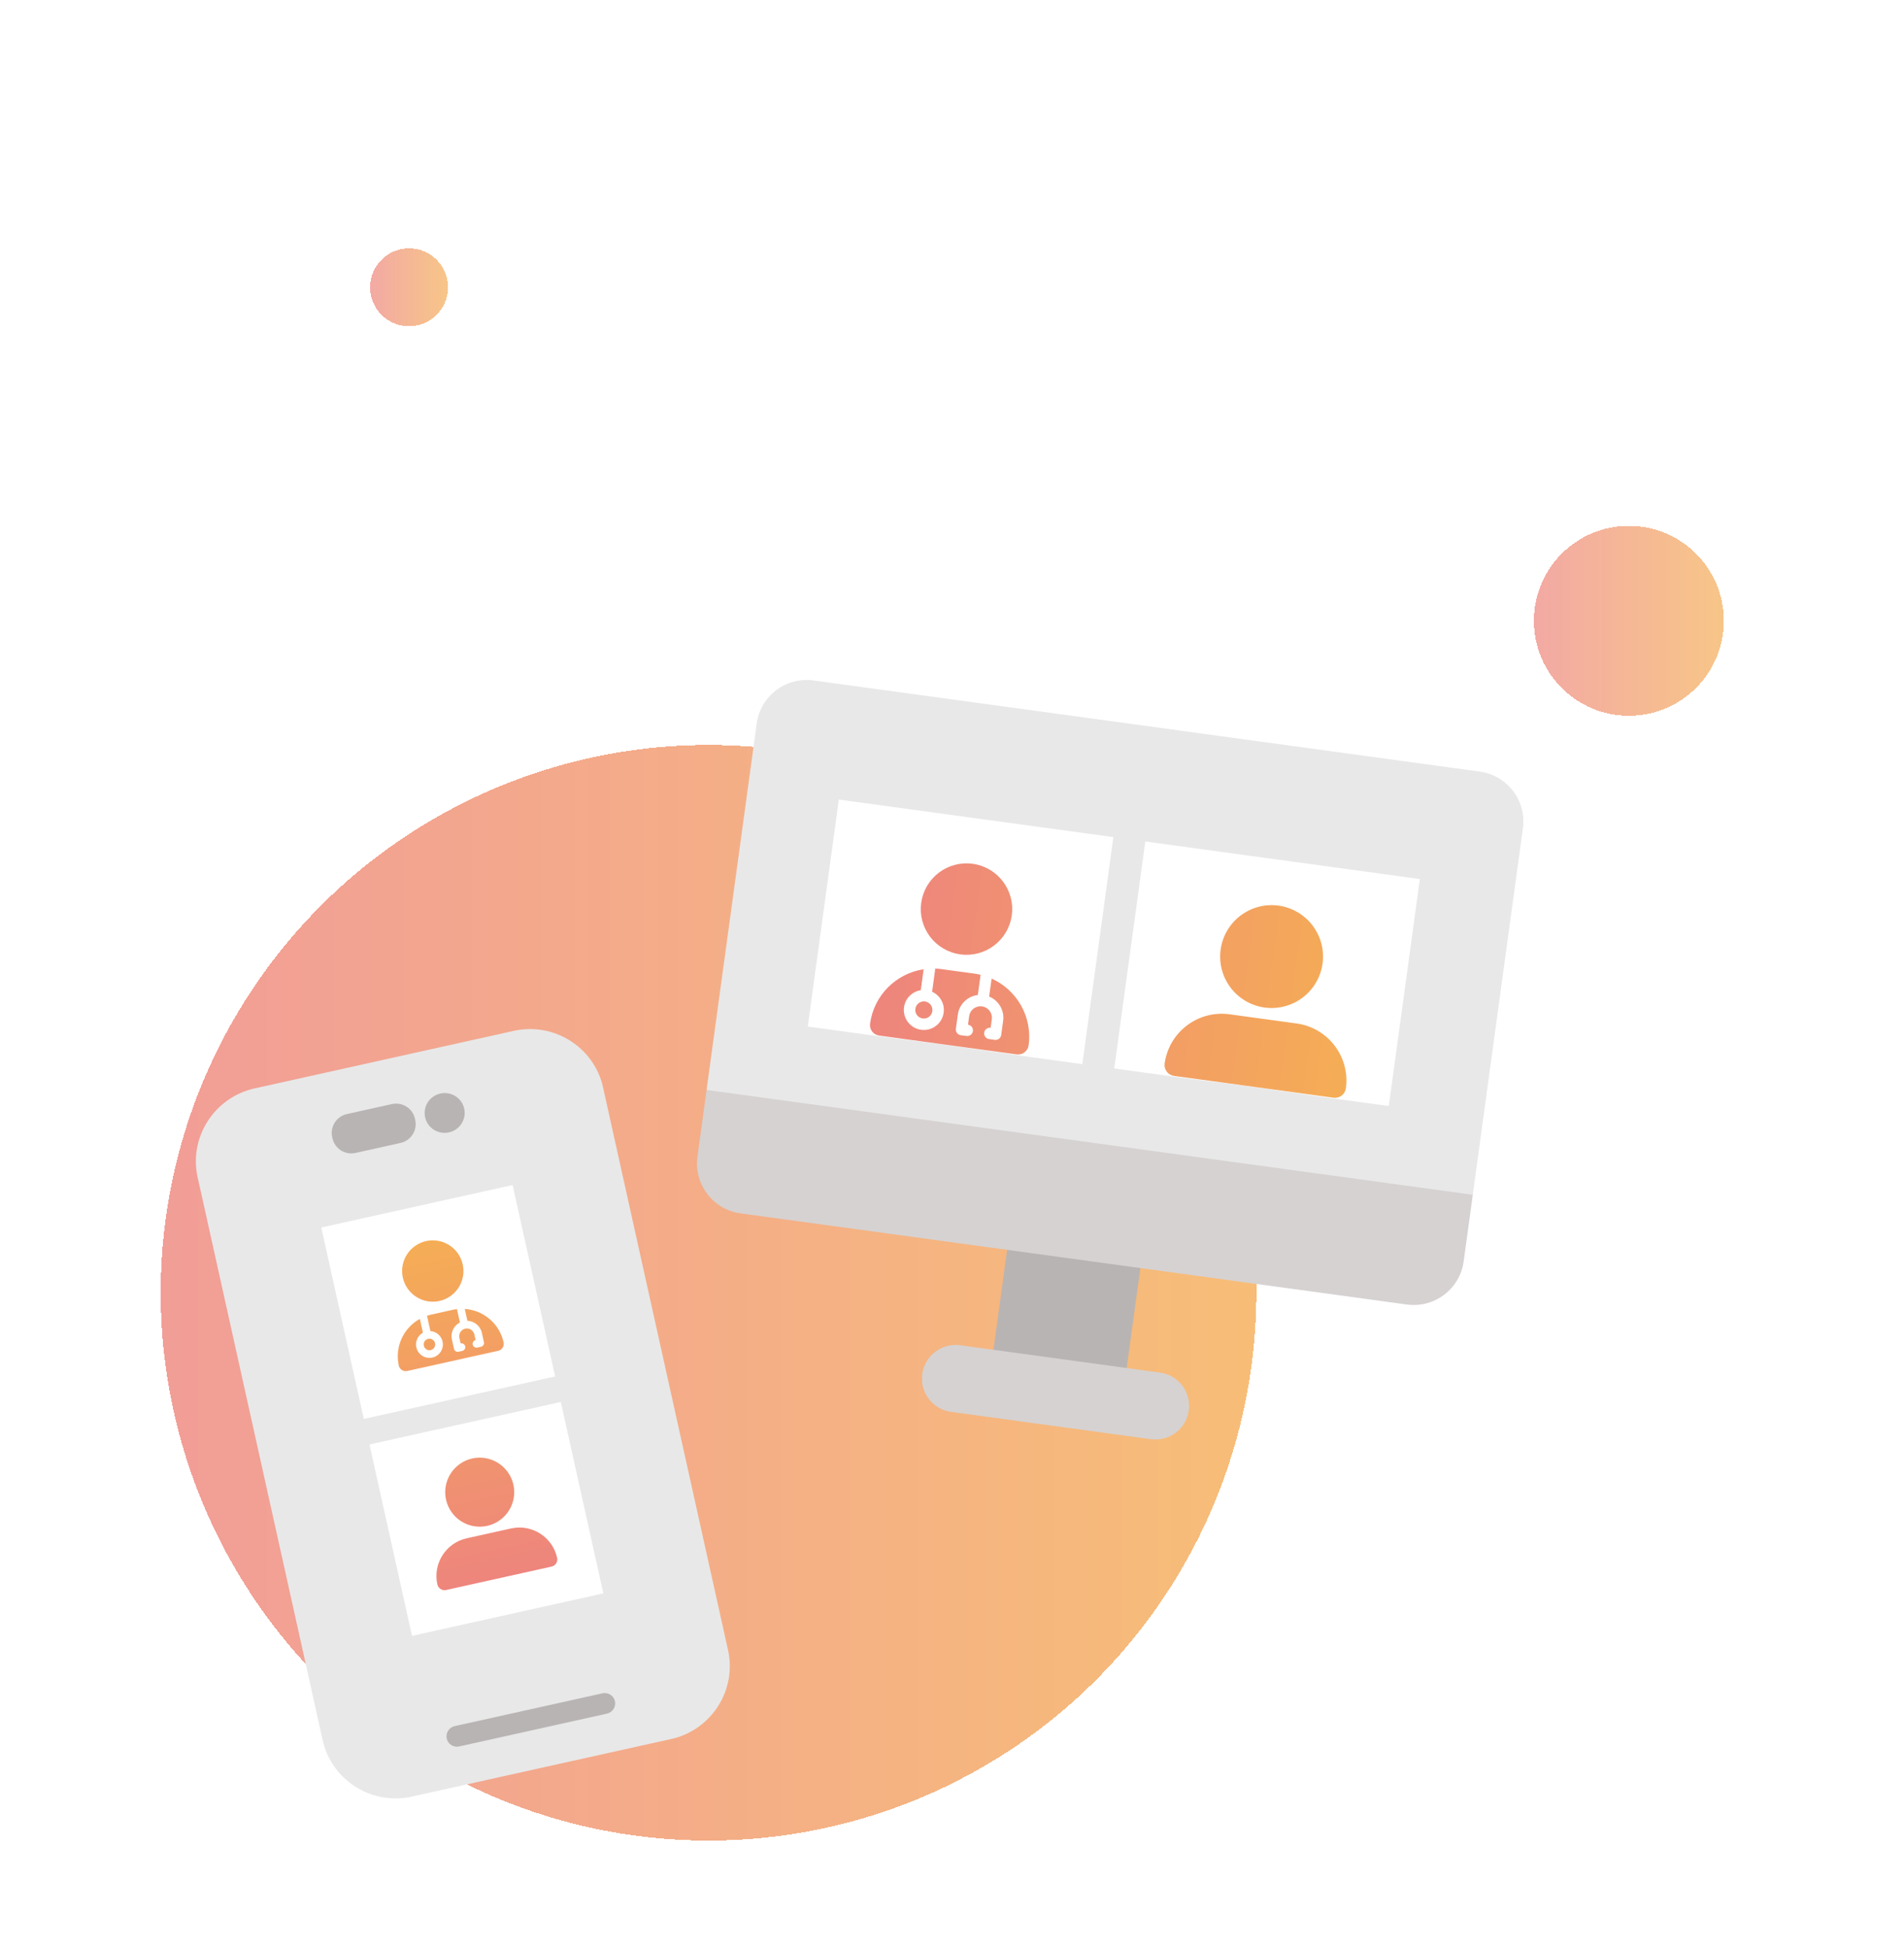<svg width="391" height="400" viewBox="0 0 391 400" fill="none" xmlns="http://www.w3.org/2000/svg">
<g filter="url(#filter0_d_5464_137558)">
<circle cx="145.5" cy="261.5" r="112.5" fill="url(#paint0_linear_5464_137558)" fill-opacity="0.8" shape-rendering="crispEdges"/>
</g>
<g filter="url(#filter1_d_5464_137558)">
<circle cx="334.5" cy="123.5" r="19.5" fill="url(#paint1_linear_5464_137558)" fill-opacity="0.7" shape-rendering="crispEdges"/>
</g>
<g filter="url(#filter2_d_5464_137558)">
<path d="M92 55C92 59.418 88.418 63 84 63C79.582 63 76 59.418 76 55C76 50.582 79.582 47 84 47C88.418 47 92 50.582 92 55Z" fill="url(#paint2_linear_5464_137558)" fill-opacity="0.7" shape-rendering="crispEdges"/>
</g>
<g clip-path="url(#clip0_5464_137558)">
<path d="M42.718 242.189C40.962 234.283 45.951 226.451 53.861 224.694L105.011 213.334C112.921 211.578 120.757 216.562 122.512 224.467L147.489 336.932C149.245 344.838 144.256 352.67 136.346 354.427L85.196 365.787C77.286 367.543 69.451 362.559 67.695 354.654L42.718 242.189Z" fill="#E8E8E8"/>
<path d="M91.737 357.056C91.992 358.205 93.138 358.935 94.301 358.676L124.643 351.938C125.8 351.681 126.535 350.534 126.28 349.384C126.025 348.235 124.873 347.507 123.716 347.764L93.374 354.502C92.211 354.761 91.482 355.906 91.737 357.056Z" fill="#B8B4B3"/>
<path d="M80.475 226.751L71.238 228.803C69.096 229.278 67.743 231.389 68.215 233.517L68.276 233.793C68.749 235.921 70.869 237.261 73.01 236.785L82.247 234.734C84.389 234.258 85.743 232.147 85.27 230.019L85.209 229.743C84.736 227.615 82.617 226.276 80.475 226.751Z" fill="#B8B4B3"/>
<path d="M87.3 229.465C87.789 231.667 89.982 233.053 92.2 232.561C94.417 232.069 95.817 229.884 95.328 227.682C94.839 225.479 92.645 224.093 90.428 224.585C88.211 225.077 86.811 227.262 87.3 229.465Z" fill="#B8B4B3"/>
<path d="M145.307 339.831C146.625 345.764 142.841 351.665 136.869 352.992L83.677 364.805C77.705 366.131 71.779 362.387 70.462 356.453L44.789 240.859C43.472 234.925 47.255 229.024 53.228 227.697L106.419 215.884C112.391 214.558 118.317 218.303 119.635 224.236L128.208 262.84C128.742 262.708 129.56 262.54 130.103 262.419C130.969 262.227 131.515 262.101 132.41 261.907L123.838 223.31C122.009 215.077 113.78 209.876 105.493 211.716L52.302 223.53C44.014 225.363 38.76 233.559 40.588 241.792L66.26 357.386C68.088 365.619 76.318 370.819 84.605 368.979L137.796 357.166C146.083 355.326 151.337 347.13 149.508 338.897L132.41 261.907C131.047 262.2 129.785 262.489 128.208 262.84L145.307 339.831Z" fill="#E8E8E8"/>
<rect x="65.977" y="252.102" width="40.25" height="40.27" transform="rotate(-12.521 65.977 252.102)" fill="white"/>
<rect x="75.875" y="296.656" width="40.25" height="40.27" transform="rotate(-12.521 75.875 296.656)" fill="white"/>
<path d="M104.942 313.905C109.222 312.954 113.462 315.655 114.413 319.937C114.593 320.75 114.082 321.558 113.266 321.74L91.617 326.548C90.805 326.728 89.996 326.217 89.814 325.401C88.863 321.118 91.561 316.877 95.842 315.926L104.942 313.905ZM96.976 299.533C98.811 299.126 100.732 299.464 102.318 300.474C103.904 301.484 105.024 303.083 105.432 304.919C105.839 306.755 105.501 308.678 104.492 310.264C103.483 311.85 101.885 312.969 100.051 313.377C98.216 313.784 96.294 313.446 94.708 312.437C93.122 311.427 92.003 309.828 91.595 307.992C91.187 306.156 91.525 304.233 92.534 302.647C93.543 301.061 95.141 299.941 96.976 299.533ZM92.949 269.01C93.247 268.943 93.543 268.892 93.838 268.857L94.447 271.602C93.197 272.238 92.485 273.662 92.803 275.094L93.23 277.017C93.324 277.44 93.746 277.709 94.169 277.616L94.939 277.445C95.361 277.351 95.63 276.928 95.536 276.505C95.442 276.082 95.019 275.812 94.597 275.906L94.341 274.753C94.152 273.902 94.686 273.063 95.536 272.874C96.386 272.685 97.226 273.219 97.415 274.07L97.671 275.223C97.249 275.317 96.98 275.74 97.074 276.163C97.168 276.586 97.59 276.856 98.013 276.762L98.781 276.591C99.204 276.498 99.474 276.074 99.38 275.651L98.953 273.728C98.635 272.296 97.386 271.307 95.985 271.26L95.443 268.819C99.229 269.073 102.554 271.784 103.418 275.678C103.593 276.466 103.097 277.246 102.309 277.422L83.639 281.568C82.851 281.743 82.07 281.246 81.895 280.458C81.03 276.564 82.895 272.7 86.218 270.868L86.849 273.708C85.813 274.287 85.229 275.495 85.5 276.716C85.83 278.201 87.304 279.14 88.789 278.811C90.273 278.481 91.211 277.006 90.881 275.521C90.61 274.3 89.569 273.452 88.386 273.367L87.688 270.223C87.969 270.13 88.26 270.051 88.558 269.985L92.949 269.01ZM87.934 274.965C88.24 274.897 88.561 274.954 88.825 275.122C89.089 275.291 89.276 275.556 89.344 275.862C89.412 276.168 89.355 276.489 89.187 276.754C89.019 277.018 88.753 277.204 88.447 277.272C88.141 277.34 87.821 277.284 87.557 277.116C87.293 276.947 87.106 276.68 87.038 276.374C86.97 276.069 87.026 275.749 87.195 275.484C87.363 275.22 87.629 275.033 87.934 274.965ZM87.508 254.884C89.139 254.522 90.847 254.823 92.257 255.721C93.666 256.618 94.661 258.04 95.024 259.672C95.386 261.303 95.086 263.012 94.189 264.422C93.292 265.832 91.872 266.828 90.241 267.19C88.61 267.552 86.901 267.251 85.492 266.353C84.082 265.455 83.087 264.035 82.725 262.403C82.362 260.771 82.662 259.062 83.559 257.652C84.456 256.242 85.877 255.247 87.508 254.884Z" fill="url(#paint3_linear_5464_137558)"/>
</g>
<g clip-path="url(#clip1_5464_137558)">
<path d="M234.513 258.041L207.148 254.297L203.686 279.609L231.05 283.352L234.513 258.041Z" fill="#B8B4B3"/>
<path d="M303.881 158.466L167.058 139.748C161.391 138.972 156.168 142.937 155.393 148.605L145.098 223.857L227.094 243.438L302.443 245.383L312.738 170.131C313.514 164.463 309.548 159.241 303.881 158.466Z" fill="#E8E8E8"/>
<path d="M238.216 281.895C241.996 282.412 244.639 285.892 244.122 289.672C243.605 293.449 240.121 296.094 236.344 295.578L195.298 289.962C191.518 289.445 188.875 285.965 189.392 282.185C189.909 278.409 193.393 275.763 197.169 276.28L204.011 277.216C207.865 277.743 234.808 281.429 238.216 281.895Z" fill="#D6D2D1"/>
<path d="M172.258 164.211L165.88 210.832L177.961 212.485L194.45 214.627L210.18 216.892L222.262 218.545L228.64 171.924L172.258 164.211Z" fill="white"/>
<path d="M235.195 172.82L228.817 219.441L240.899 221.094L257.388 223.236L273.118 225.502L285.199 227.155L291.577 180.534L235.195 172.82Z" fill="white"/>
<path d="M302.447 245.378L300.575 259.06C299.8 264.727 294.577 268.693 288.91 267.917L234.181 260.43C230.835 259.972 155.438 249.657 152.087 249.199C146.42 248.424 142.454 243.201 143.23 237.534L145.102 223.852L302.447 245.378Z" fill="#D6D2D1"/>
<path d="M200.049 199.951C200.5 200.012 200.941 200.094 201.371 200.198L200.803 204.348C198.726 204.59 196.994 206.212 196.697 208.378L196.3 211.285C196.212 211.925 196.664 212.52 197.303 212.607L198.466 212.767C199.106 212.854 199.701 212.402 199.789 211.763C199.876 211.123 199.424 210.528 198.785 210.441L199.023 208.696C199.199 207.41 200.381 206.512 201.668 206.688C202.954 206.864 203.851 208.046 203.675 209.332L203.437 211.077C202.797 210.99 202.202 211.441 202.115 212.081C202.027 212.72 202.479 213.315 203.118 213.403L204.281 213.562C204.921 213.65 205.516 213.198 205.604 212.558L206.001 209.651C206.298 207.485 205.064 205.457 203.129 204.667L203.634 200.974C208.797 203.287 212.042 208.796 211.237 214.683C211.074 215.875 209.975 216.71 208.783 216.547L180.537 212.683C179.345 212.52 178.51 211.42 178.673 210.228C179.478 204.341 184.084 199.907 189.678 199.065L189.09 203.361C187.343 203.633 185.901 205.02 185.649 206.866C185.342 209.112 186.917 211.186 189.163 211.494C191.408 211.801 193.482 210.226 193.79 207.98C194.042 206.134 193.027 204.41 191.416 203.679L192.067 198.925C192.509 198.941 192.955 198.98 193.406 199.042L200.049 199.951ZM266.264 210.194C272.74 211.08 277.271 217.046 276.385 223.522C276.217 224.75 275.083 225.618 273.847 225.449L241.096 220.968C239.867 220.8 239 219.666 239.169 218.431C240.055 211.954 246.022 207.425 252.498 208.311L266.264 210.194ZM189.958 205.679C190.421 205.742 190.839 205.986 191.122 206.358C191.404 206.73 191.527 207.199 191.464 207.662C191.401 208.124 191.156 208.543 190.784 208.826C190.412 209.108 189.943 209.231 189.481 209.168C189.018 209.104 188.599 208.86 188.317 208.488C188.035 208.116 187.912 207.647 187.975 207.185C188.038 206.722 188.283 206.303 188.655 206.021C189.026 205.738 189.495 205.616 189.958 205.679ZM262.563 185.993C265.339 186.372 267.85 187.84 269.544 190.071C271.239 192.303 271.978 195.116 271.598 197.891C271.218 200.667 269.751 203.178 267.519 204.873C265.288 206.567 262.475 207.306 259.699 206.926C256.923 206.547 254.412 205.079 252.718 202.848C251.023 200.616 250.284 197.804 250.664 195.028C251.044 192.252 252.511 189.741 254.743 188.046C256.974 186.352 259.787 185.613 262.563 185.993ZM199.751 177.399C202.218 177.737 204.451 179.042 205.957 181.025C207.463 183.008 208.119 185.509 207.782 187.976C207.444 190.444 206.141 192.677 204.157 194.183C202.174 195.689 199.672 196.345 197.205 196.007C194.738 195.67 192.505 194.366 190.999 192.383C189.493 190.399 188.836 187.898 189.174 185.43C189.511 182.963 190.816 180.731 192.799 179.225C194.783 177.719 197.283 177.062 199.751 177.399Z" fill="url(#paint4_linear_5464_137558)"/>
</g>
<defs>
<filter id="filter0_d_5464_137558" x="25" y="145" width="241" height="241" filterUnits="userSpaceOnUse" color-interpolation-filters="sRGB">
<feFlood flood-opacity="0" result="BackgroundImageFix"/>
<feColorMatrix in="SourceAlpha" type="matrix" values="0 0 0 0 0 0 0 0 0 0 0 0 0 0 0 0 0 0 127 0" result="hardAlpha"/>
<feOffset dy="4"/>
<feGaussianBlur stdDeviation="4"/>
<feComposite in2="hardAlpha" operator="out"/>
<feColorMatrix type="matrix" values="0 0 0 0 0.089 0 0 0 0 0.089 0 0 0 0 0.089 0 0 0 0.08 0"/>
<feBlend mode="normal" in2="BackgroundImageFix" result="effect1_dropShadow_5464_137558"/>
<feBlend mode="normal" in="SourceGraphic" in2="effect1_dropShadow_5464_137558" result="shape"/>
</filter>
<filter id="filter1_d_5464_137558" x="307" y="100" width="55" height="55" filterUnits="userSpaceOnUse" color-interpolation-filters="sRGB">
<feFlood flood-opacity="0" result="BackgroundImageFix"/>
<feColorMatrix in="SourceAlpha" type="matrix" values="0 0 0 0 0 0 0 0 0 0 0 0 0 0 0 0 0 0 127 0" result="hardAlpha"/>
<feOffset dy="4"/>
<feGaussianBlur stdDeviation="4"/>
<feComposite in2="hardAlpha" operator="out"/>
<feColorMatrix type="matrix" values="0 0 0 0 0.089 0 0 0 0 0.089 0 0 0 0 0.089 0 0 0 0.08 0"/>
<feBlend mode="normal" in2="BackgroundImageFix" result="effect1_dropShadow_5464_137558"/>
<feBlend mode="normal" in="SourceGraphic" in2="effect1_dropShadow_5464_137558" result="shape"/>
</filter>
<filter id="filter2_d_5464_137558" x="68" y="43" width="32" height="32" filterUnits="userSpaceOnUse" color-interpolation-filters="sRGB">
<feFlood flood-opacity="0" result="BackgroundImageFix"/>
<feColorMatrix in="SourceAlpha" type="matrix" values="0 0 0 0 0 0 0 0 0 0 0 0 0 0 0 0 0 0 127 0" result="hardAlpha"/>
<feOffset dy="4"/>
<feGaussianBlur stdDeviation="4"/>
<feComposite in2="hardAlpha" operator="out"/>
<feColorMatrix type="matrix" values="0 0 0 0 0.089 0 0 0 0 0.089 0 0 0 0 0.089 0 0 0 0.08 0"/>
<feBlend mode="normal" in2="BackgroundImageFix" result="effect1_dropShadow_5464_137558"/>
<feBlend mode="normal" in="SourceGraphic" in2="effect1_dropShadow_5464_137558" result="shape"/>
</filter>
<linearGradient id="paint0_linear_5464_137558" x1="33" y1="261.5" x2="258" y2="261.5" gradientUnits="userSpaceOnUse">
<stop stop-color="#EE857D"/>
<stop offset="1" stop-color="#F5AD55"/>
</linearGradient>
<linearGradient id="paint1_linear_5464_137558" x1="315" y1="123.5" x2="354" y2="123.5" gradientUnits="userSpaceOnUse">
<stop stop-color="#EE857D"/>
<stop offset="1" stop-color="#F5AD55"/>
</linearGradient>
<linearGradient id="paint2_linear_5464_137558" x1="76" y1="39" x2="92" y2="39" gradientUnits="userSpaceOnUse">
<stop stop-color="#EE857D"/>
<stop offset="1" stop-color="#F5AD55"/>
</linearGradient>
<linearGradient id="paint3_linear_5464_137558" x1="102.649" y1="324.399" x2="87.224" y2="254.947" gradientUnits="userSpaceOnUse">
<stop stop-color="#EE857D"/>
<stop offset="1" stop-color="#F5AD55"/>
</linearGradient>
<linearGradient id="paint4_linear_5464_137558" x1="180.923" y1="193.78" x2="278.625" y2="207.146" gradientUnits="userSpaceOnUse">
<stop stop-color="#EE857D"/>
<stop offset="1" stop-color="#F5AD55"/>
</linearGradient>
<clipPath id="clip0_5464_137558">
<rect width="161" height="149" fill="white" transform="translate(1 234.906) rotate(-12.521)"/>
</clipPath>
<clipPath id="clip1_5464_137558">
<rect width="174" height="174" fill="white" transform="translate(151.586 123) rotate(7.79)"/>
</clipPath>
</defs>
</svg>
